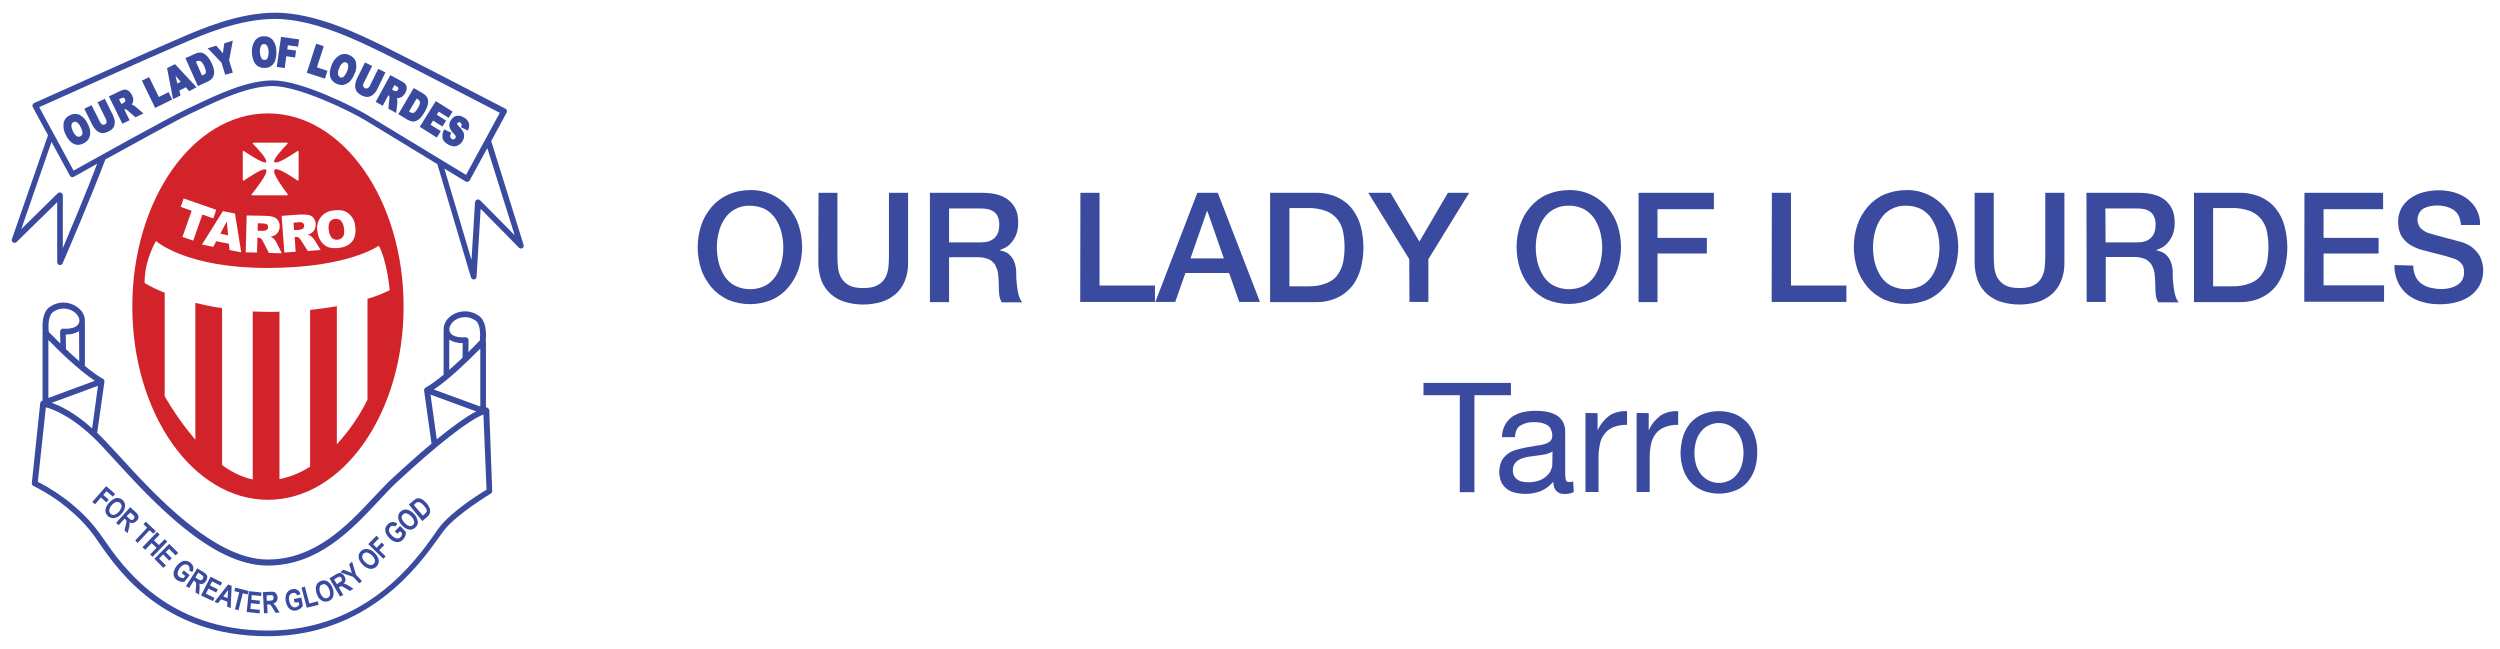 <?xml version="1.0" encoding="utf-8"?>
<!-- Generator: Adobe Illustrator 23.0.4, SVG Export Plug-In . SVG Version: 6.00 Build 0)  -->
<svg version="1.1" id="Layer_3" xmlns="http://www.w3.org/2000/svg" xmlns:xlink="http://www.w3.org/1999/xlink" x="0px" y="0px"
	 viewBox="0 0 1281 332.5" style="enable-background:new 0 0 1281 332.5;" xml:space="preserve">
<style type="text/css">
	.st0{fill:#3A4B9F;}
	.st1{fill:#D2232A;}
</style>
<g>
	<path class="st0" d="M384.3,97.4c3.9-0.1,7.7,0.7,11.2,2.3c3.2,1.5,6.1,3.7,8.4,6.3c2.3,2.8,4.2,5.9,5.3,9.3
		c2.4,7.3,2.4,15.3,0,22.6c-1.1,3.4-3,6.6-5.3,9.4c-2.3,2.7-5.2,4.9-8.4,6.3c-7.2,3-15.3,3-22.5,0c-3.2-1.5-6.1-3.7-8.4-6.3
		c-2.3-2.8-4.2-5.9-5.3-9.3c-2.4-7.3-2.4-15.3,0-22.6c1.1-3.4,3-6.6,5.3-9.3c2.3-2.7,5.2-4.9,8.4-6.3
		C376.5,98.2,380.4,97.4,384.3,97.4z M384.3,105.4c-2.7-0.1-5.3,0.5-7.7,1.8c-2.1,1.1-3.9,2.8-5.3,4.9s-2.4,4.4-3,6.9
		c-1.3,5.1-1.3,10.5,0,15.7c0.6,2.4,1.7,4.8,3,6.9c1.4,2,3.1,3.7,5.3,4.8c4.9,2.4,10.6,2.4,15.5,0c2.1-1.1,3.9-2.8,5.3-4.8
		c1.4-2.1,2.4-4.4,3-6.9c1.3-5.1,1.3-10.5,0-15.7c-0.6-2.4-1.7-4.8-3-6.9c-1.4-2-3.1-3.7-5.3-4.9C389.6,106,387,105.4,384.3,105.4z"
		/>
	<path class="st0" d="M419.4,98.8h9.7v32.6c0,1.9,0.1,3.8,0.3,5.7c0.2,1.8,0.7,3.6,1.6,5.2c1,1.6,2.3,3,3.9,3.8
		c1.7,1,4.2,1.5,7.4,1.5c3.2,0,5.7-0.5,7.4-1.5c1.7-0.9,3-2.2,3.9-3.8c0.9-1.7,1.4-3.4,1.6-5.2c0.2-1.9,0.3-3.8,0.3-5.7V98.8h9.8
		v35.8c0.1,3.2-0.5,6.4-1.7,9.4c-1,2.5-2.6,4.9-4.7,6.7s-4.6,3.2-7.2,4c-6.2,1.8-12.7,1.8-18.8,0c-2.7-0.8-5.1-2.2-7.2-4
		c-2-1.8-3.7-4.2-4.7-6.7c-1.1-3-1.7-6.2-1.7-9.4L419.4,98.8z"/>
	<path class="st0" d="M476.5,98.8h26.7c6.2,0,10.8,1.3,13.9,4c3.1,2.7,4.7,6.3,4.6,11.1c0.1,2.3-0.3,4.5-1.1,6.6
		c-0.7,1.6-1.6,3-2.8,4.3c-0.9,1-1.9,1.7-3.1,2.3c-1,0.4-1.7,0.8-2.3,1v0.2c1,0.2,1.8,0.4,2.7,0.8c1,0.4,1.9,1.1,2.7,2
		c1,1,1.7,2.3,2.1,3.6c0.6,1.7,0.9,3.7,0.8,5.5c0,3,0.3,6,0.8,9c0.5,2.7,1.3,4.6,2.3,5.7h-10.5c-0.7-1.2-1.2-2.6-1.3-4
		c-0.2-1.5-0.2-2.9-0.2-4.3c0-2.3-0.2-4.4-0.4-6.6c-0.3-1.7-0.9-3.2-1.7-4.6c-0.9-1.2-2-2.2-3.4-2.7c-1.7-0.6-3.7-1-5.6-0.9h-14.4
		v23h-9.8L476.5,98.8L476.5,98.8z M486.4,124.2h16.1c3.1,0,5.5-0.7,7.1-2.3c1.7-1.6,2.4-3.7,2.4-6.7c0.1-1.5-0.2-3-0.8-4.3
		c-0.4-1-1.2-1.9-2.2-2.6c-1-0.6-2-1-3.1-1.2c-1.2-0.2-2.4-0.3-3.7-0.3h-15.9v17.4H486.4z"/>
	<path class="st0" d="M553.6,98.8h9.8v47.5h28.4v8.4h-38.3L553.6,98.8L553.6,98.8z"/>
	<path class="st0" d="M613.5,98.8H624l21.6,55.9H635l-5.2-14.8h-22.4l-5.2,14.8H592L613.5,98.8z M610,132.4h17.1l-8.4-24.1h-0.3
		L610,132.4z"/>
	<path class="st0" d="M650.8,98.8H674c3.8-0.1,7.7,0.7,11.1,2.2c3,1.4,5.7,3.4,7.7,6s3.6,5.7,4.4,8.9c1.9,7.1,1.9,14.7,0,21.8
		c-0.9,3.2-2.3,6.3-4.4,8.9c-2.1,2.6-4.7,4.6-7.7,6c-3.5,1.6-7.3,2.3-11.1,2.2h-23.2V98.8z M660.7,146.7h9.7
		c3.2,0.1,6.3-0.4,9.3-1.6c2.3-0.9,4.3-2.3,5.7-4.3c1.4-1.9,2.3-4.1,2.8-6.3c1-5.2,1-10.5,0-15.7c-0.4-2.3-1.4-4.4-2.8-6.3
		c-1.5-1.9-3.5-3.4-5.7-4.3c-3-1.1-6.2-1.7-9.4-1.6h-9.6V146.7z"/>
	<path class="st0" d="M722.1,132.8l-21-34h11.4l14.8,25l14.6-25h10.9l-20.9,34v21.9h-9.7L722.1,132.8L722.1,132.8z"/>
	<path class="st0" d="M803.9,97.4c3.9-0.1,7.7,0.7,11.2,2.3c3.2,1.5,6.1,3.7,8.4,6.3c2.3,2.8,4.2,5.9,5.3,9.3
		c2.4,7.3,2.4,15.3,0,22.6c-1.1,3.4-3,6.6-5.3,9.3s-5.2,4.9-8.4,6.3c-7.2,3-15.3,3-22.5,0c-3.2-1.5-6.1-3.7-8.4-6.3
		c-2.3-2.7-4.2-5.9-5.3-9.3c-2.4-7.3-2.4-15.3,0-22.6c1.1-3.4,3-6.6,5.3-9.3c2.3-2.7,5.2-4.9,8.4-6.3
		C796.1,98.2,800,97.4,803.9,97.4z M803.9,105.4c-2.7-0.1-5.3,0.5-7.7,1.8c-2.1,1.1-3.9,2.8-5.3,4.9c-1.4,2.1-2.4,4.4-3,6.9
		c-1.3,5.1-1.3,10.5,0,15.7c0.6,2.4,1.7,4.8,3,6.9c1.4,2,3.1,3.7,5.3,4.8c4.9,2.4,10.6,2.4,15.5,0c2.1-1.1,3.9-2.8,5.3-4.8
		c1.4-2.1,2.4-4.4,3-6.9c1.3-5.1,1.3-10.5,0-15.7c-0.6-2.4-1.7-4.8-3-6.9c-1.4-2-3.1-3.7-5.3-4.9C809.2,106,806.6,105.3,803.9,105.4
		z"/>
	<path class="st0" d="M839.6,98.8h38.6v8.4h-28.9v14.7h25.3v8h-25.3v24.9h-9.7L839.6,98.8L839.6,98.8z"/>
	<path class="st0" d="M907.9,98.8h9.8v47.5h28.4v8.4h-38.3L907.9,98.8L907.9,98.8z"/>
	<path class="st0" d="M976.7,97.4c3.9-0.1,7.7,0.7,11.2,2.3c3.2,1.5,6.1,3.7,8.4,6.3c2.3,2.8,4.2,5.9,5.3,9.3
		c2.4,7.3,2.4,15.3,0,22.6c-1.1,3.4-3,6.6-5.3,9.3s-5.2,4.9-8.4,6.3c-7.2,3-15.3,3-22.5,0c-3.2-1.5-6.1-3.7-8.4-6.3
		c-2.3-2.8-4.2-5.9-5.3-9.3c-2.4-7.3-2.4-15.3,0-22.6c1.1-3.4,3-6.6,5.3-9.3c2.3-2.7,5.2-4.9,8.4-6.3
		C969,98.2,972.9,97.4,976.7,97.4z M976.7,105.4c-2.7-0.1-5.3,0.5-7.7,1.8c-2.1,1.1-3.9,2.8-5.3,4.9c-1.4,2.1-2.4,4.4-3,6.9
		c-1.3,5.1-1.3,10.5,0,15.7c0.6,2.4,1.7,4.8,3,6.9c1.4,2,3.1,3.7,5.3,4.8c4.9,2.4,10.6,2.4,15.5,0c2.1-1.1,3.9-2.8,5.3-4.8
		c1.4-2.1,2.4-4.4,3-6.9c1.3-5.1,1.3-10.5,0-15.7c-0.6-2.4-1.7-4.8-3-6.9c-1.4-2-3.1-3.7-5.3-4.9C982.1,106,979.4,105.4,976.7,105.4
		z"/>
	<path class="st0" d="M1011.8,98.8h9.8v32.6c0,1.9,0.1,3.8,0.3,5.7c0.2,1.8,0.7,3.6,1.6,5.2c1,1.6,2.3,3,3.9,3.8
		c1.7,1,4.2,1.5,7.4,1.5s5.7-0.5,7.4-1.5c1.7-0.9,3-2.2,3.9-3.8c0.9-1.7,1.4-3.4,1.6-5.2c0.2-1.9,0.3-3.8,0.3-5.7V98.8h9.8v35.8
		c0.1,3.2-0.5,6.4-1.7,9.4c-1,2.5-2.6,4.9-4.7,6.7s-4.6,3.2-7.2,4c-6.2,1.8-12.7,1.8-18.8,0c-2.7-0.8-5.1-2.2-7.2-4
		c-2-1.8-3.7-4.2-4.7-6.7c-1.1-3-1.7-6.2-1.7-9.4L1011.8,98.8z"/>
	<path class="st0" d="M1069.1,98.8h26.7c6.2,0,10.8,1.3,13.9,4s4.6,6.3,4.6,11.1c0.1,2.3-0.3,4.5-1.1,6.6c-0.7,1.6-1.6,3-2.8,4.3
		c-0.9,1-1.9,1.7-3.1,2.3c-1,0.4-1.7,0.8-2.3,1v0.2c1,0.2,1.8,0.4,2.7,0.8c1,0.4,1.9,1.1,2.7,2c1,1,1.7,2.3,2.1,3.6
		c0.6,1.7,0.9,3.7,0.8,5.5c0,3,0.3,6,0.8,9c0.5,2.7,1.2,4.6,2.3,5.7h-10.5c-0.7-1.2-1.2-2.6-1.3-4c-0.2-1.5-0.2-2.9-0.2-4.3
		c0-2.3-0.2-4.4-0.4-6.6c-0.3-1.7-0.9-3.2-1.7-4.6c-0.9-1.2-2-2.2-3.4-2.8c-1.7-0.6-3.7-1-5.5-0.9H1079v23h-9.8L1069.1,98.8
		L1069.1,98.8z M1078.9,124.2h16.1c3.1,0,5.5-0.7,7.1-2.3c1.7-1.6,2.4-3.7,2.4-6.7c0.1-1.5-0.2-3-0.8-4.3c-0.4-1-1.2-1.9-2.2-2.6
		c-1-0.6-2-1-3.1-1.2c-1.2-0.2-2.4-0.3-3.7-0.3h-15.9L1078.9,124.2L1078.9,124.2z"/>
	<path class="st0" d="M1124.2,98.8h23.2c3.8-0.1,7.7,0.7,11.1,2.2c3,1.4,5.7,3.4,7.7,6c2.1,2.6,3.6,5.7,4.4,8.9
		c1.9,7.1,1.9,14.7,0,21.8c-0.9,3.2-2.4,6.3-4.4,8.9c-2.1,2.6-4.7,4.6-7.7,6c-3.5,1.6-7.3,2.3-11.1,2.2h-23.2V98.8z M1134,146.7h9.7
		c3.2,0.1,6.3-0.4,9.4-1.6c2.3-0.9,4.3-2.3,5.7-4.3c1.4-1.9,2.3-4.1,2.8-6.3c1-5.2,1-10.5,0-15.7c-0.4-2.3-1.4-4.4-2.8-6.3
		c-1.5-1.9-3.5-3.4-5.7-4.3c-3-1.1-6.2-1.7-9.4-1.6h-9.7V146.7z"/>
	<path class="st0" d="M1180.8,98.8h40.3v8.4h-30.5v14.7h28.2v8h-28.2v16.3h31v8.4h-40.9L1180.8,98.8z"/>
	<path class="st0" d="M1236.6,136.1c-0.1,1.9,0.3,3.7,1.1,5.5c0.7,1.5,1.7,2.8,3,3.7c1.4,1,2.9,1.7,4.5,2.1c1.8,0.4,3.7,0.7,5.6,0.7
		c1.8,0,3.7-0.2,5.5-0.8c1.3-0.4,2.6-1,3.7-1.9c0.9-0.7,1.6-1.7,2-2.7s0.6-2,0.6-3.1c0-2.2-0.5-3.7-1.5-4.7c-0.9-1-2-1.7-3.2-2.2
		c-2.3-0.8-4.6-1.5-7-2.1c-2.6-0.6-5.9-1.5-9.7-2.5c-2.1-0.5-4.1-1.4-6-2.5c-1.5-0.9-2.8-2.1-3.8-3.4c-1-1.2-1.6-2.5-2-4
		c-0.4-1.4-0.6-2.9-0.6-4.3c-0.1-2.5,0.5-5,1.7-7.3c1.1-2,2.8-3.8,4.7-5.1c2-1.4,4.3-2.4,6.6-3c2.4-0.6,5-1,7.5-1
		c2.8,0,5.6,0.3,8.3,1.1c2.4,0.7,4.8,1.8,6.8,3.4c1.9,1.5,3.6,3.4,4.7,5.6c1.2,2.4,1.8,5,1.7,7.7h-9.8c-0.3-3.6-1.5-6.2-3.7-7.7
		c-2.5-1.6-5.4-2.3-8.3-2.3c-1.2,0-2.3,0.1-3.6,0.3c-1.1,0.2-2.3,0.6-3.3,1.1s-1.8,1.3-2.4,2.3c-1.6,2.6-1.2,6,0.9,8.2
		c1.4,1.2,3,2.1,4.8,2.5l2.4,0.7l4.8,1.3l5.2,1.4c1.7,0.4,2.9,0.8,3.7,1c1.7,0.5,3.3,1.3,4.8,2.3c1.3,1,2.4,2.1,3.4,3.4
		c0.9,1.2,1.6,2.6,2,4.1c0.4,1.4,0.7,2.9,0.7,4.4c0.1,2.8-0.6,5.6-1.9,8c-1.2,2.2-3,4.1-5,5.5c-2.2,1.5-4.6,2.5-7.1,3.1
		c-2.7,0.7-5.4,1-8.2,1c-3,0-6.1-0.3-9-1.2c-2.7-0.7-5.1-1.9-7.4-3.6c-2.1-1.7-3.8-3.8-5-6.3c-1.3-2.8-2-5.9-1.9-9L1236.6,136.1z"/>
	<path class="st0" d="M729.4,202.5v-6.3h44.8v6.3h-18.7v49.7H748v-49.7H729.4L729.4,202.5z"/>
	<path class="st0" d="M806.4,252.1c-1.5,0.8-3.1,1.1-4.8,1c-1.5,0.1-3-0.4-4.1-1.5c-1-1-1.6-2.5-1.6-4.8c-1.7,2.1-3.9,3.7-6.3,4.8
		c-4.2,1.6-8.8,1.9-13.1,0.9c-1.6-0.3-3-1-4.3-1.9c-1.2-0.9-2.2-2.1-2.9-3.5c-1.5-3.5-1.4-7.4,0.1-10.9c0.7-1.4,1.8-2.6,3.1-3.6
		s2.8-1.7,4.3-2.1c1.7-0.4,3.3-0.9,5-1.2c1.8-0.3,3.6-0.6,5.2-0.9c1.5-0.2,3-0.4,4.3-0.8c1.1-0.3,2.1-0.8,3-1.5
		c0.8-0.8,1.1-1.8,1.1-2.9c0-1.2-0.3-2.4-0.9-3.6c-0.5-0.9-1.2-1.6-2.1-2c-0.9-0.5-1.9-0.8-2.9-1s-2.1-0.3-3.2-0.3
		c-2.4-0.1-4.9,0.4-7,1.6c-1.9,1-2.9,3.1-3,6.1h-6.7c0-2.2,0.5-4.3,1.6-6.3c0.9-1.7,2.2-3.1,3.7-4.2c1.7-1.1,3.5-1.9,5.4-2.3
		c2.1-0.5,4.3-0.7,6.4-0.7c1.8,0,3.7,0.1,5.5,0.4c1.7,0.3,3.4,0.8,4.9,1.6s2.7,2,3.6,3.4c1,1.7,1.4,3.7,1.3,5.7v20.8
		c0,1.1,0.1,2.3,0.3,3.5c0.2,0.7,0.8,1.1,1.8,1.1c0.7,0,1.4-0.1,2-0.3L806.4,252.1z M795.5,231.3c-1,0.7-2.1,1.1-3.3,1.4
		c-1.4,0.3-2.8,0.5-4.3,0.7s-3,0.4-4.5,0.6c-1.4,0.2-2.8,0.6-4.1,1.1c-1.1,0.5-2.2,1.2-3,2.2c-0.8,1.1-1.2,2.5-1.1,3.9
		c0,1,0.2,1.9,0.7,2.8c0.4,0.7,1,1.4,1.7,1.8c0.8,0.5,1.6,0.9,2.4,1c1,0.2,2,0.3,3,0.3c1.9,0.1,3.8-0.3,5.7-0.9
		c1.4-0.5,2.7-1.3,3.8-2.3c1-0.9,1.7-1.8,2.2-3c0.4-1,0.7-2,0.7-3L795.5,231.3z"/>
	<path class="st0" d="M818.6,211.7v8.5h0.2c1.3-2.9,3.4-5.4,5.9-7.3c2.7-1.7,5.8-2.4,9-2.2v7c-2.3-0.1-4.6,0.3-6.8,1.1
		c-1.7,0.7-3.3,1.7-4.5,3.2s-2.1,3.2-2.5,5.1c-0.5,2.3-0.8,4.6-0.8,7v18h-6.7v-40.5L818.6,211.7L818.6,211.7z"/>
	<path class="st0" d="M844.8,211.7v8.5h0.2c1.3-3,3.4-5.4,5.9-7.3c2.7-1.7,5.8-2.4,9-2.2v7c-2.3-0.1-4.6,0.3-6.8,1.1
		c-1.7,0.7-3.3,1.7-4.5,3.2s-2.1,3.2-2.5,5.1c-0.5,2.3-0.8,4.6-0.8,7v18h-6.7v-40.5L844.8,211.7L844.8,211.7z"/>
	<path class="st0" d="M862.4,223.6c0.8-2.5,2.1-4.8,3.7-6.8c1.7-1.9,3.8-3.5,6.2-4.5c5.5-2.2,11.6-2.2,17,0c2.3,1,4.4,2.6,6.2,4.5
		c1.7,2,3,4.3,3.7,6.8c0.9,2.7,1.3,5.5,1.2,8.3c0,2.8-0.4,5.7-1.2,8.3c-0.8,2.4-2.1,4.8-3.7,6.7c-1.7,1.9-3.8,3.5-6.2,4.4
		c-5.5,2.2-11.5,2.2-17,0c-2.3-1-4.5-2.5-6.2-4.4s-3-4.3-3.7-6.7c-0.9-2.7-1.3-5.5-1.3-8.3C861.2,229.2,861.6,226.3,862.4,223.6z
		 M869.2,238.6c0.6,1.7,1.5,3.4,2.7,4.8c1.1,1.2,2.5,2.3,4,3c3.1,1.4,6.7,1.4,9.8,0c1.6-0.7,3-1.7,4-3c1.2-1.4,2.2-3,2.7-4.8
		c1.3-4.3,1.3-8.8,0-13c-0.6-1.7-1.5-3.4-2.7-4.8c-1.1-1.3-2.5-2.3-4-3c-3.1-1.4-6.7-1.4-9.8,0c-1.6,0.7-3,1.7-4,3
		c-1.2,1.4-2.2,3-2.7,4.8C867.9,229.8,867.9,234.3,869.2,238.6z"/>
</g>
<g>
	<path class="st1" d="M134.7,114.5l-2.6-0.1l-0.1,3.8l2.4,0.1c0.5,0,1-0.1,1.6-0.2c0.4-0.1,0.8-0.3,1-0.6c0.3-0.3,0.4-0.7,0.4-1.1
		c0-0.5-0.2-1.1-0.5-1.4C136.2,114.6,135.4,114.5,134.7,114.5z"/>
	<path class="st1" d="M168.5,118.1c0.1,1.5,0.7,2.8,1.6,3.9c0.8,0.7,1.9,1,3,0.8c1.1-0.1,2.1-0.7,2.7-1.6c0.6-0.9,0.7-2.4,0.4-4.5
		c-0.1-1.4-0.7-2.7-1.6-3.7c-0.8-0.7-2-1-3.1-0.8c-1.1,0.1-2.1,0.7-2.6,1.6C168.3,115.2,168.2,116.7,168.5,118.1L168.5,118.1z"/>
	<polygon class="st1" points="116.2,113.5 112.9,119.7 116.9,120.6 	"/>
	<path class="st1" d="M153.2,117.8c0.5-0.1,1-0.2,1.5-0.4c0.4-0.1,0.7-0.3,0.9-0.7c0.5-0.8,0.3-1.9-0.4-2.5
		c-0.7-0.3-1.5-0.5-2.2-0.3l-2.6,0.2l0.3,3.8L153.2,117.8z"/>
	<path class="st1" d="M137.3,58.1c-38.4,0-69.5,44.3-69.5,99s31.1,99,69.5,99s69.5-44.3,69.5-99S175.7,58.1,137.3,58.1z
		 M169.3,108.1c0.6-0.1,1.1-0.2,1.7-0.3c3.1-0.4,5.6,0,7.5,1.5c2,1.6,3.3,4,3.5,6.6c0.3,1.8,0.2,3.7-0.3,5.5
		c-0.5,1.5-1.5,2.8-2.7,3.7c-1.5,1.1-3.2,1.7-5,1.9c-1.8,0.3-3.6,0.2-5.4-0.2c-1.5-0.5-2.8-1.4-3.8-2.7c-1.2-1.5-1.9-3.3-2.1-5.3
		C161.6,114.1,164.5,109.3,169.3,108.1z M158.3,110.2c1,0.2,1.8,0.8,2.4,1.5c1.2,1.7,1.4,3.8,0.6,5.7c-0.4,0.8-1,1.5-1.7,2
		c-0.6,0.4-1.3,0.7-2,0.9c0.5,0.1,1.1,0.3,1.6,0.6c0.4,0.3,0.7,0.6,1,0.9s0.6,0.7,0.9,1.1l3.2,5.2l-6.6,0.5l-3.5-5.5
		c-0.3-0.5-0.7-1-1.2-1.4c-0.4-0.3-0.9-0.4-1.5-0.3H151l0.5,7.6l-5.8,0.4l-1.4-18.8l9.7-0.7C155.5,109.9,156.9,109.9,158.3,110.2z
		 M124.4,77.7c0-0.1,0-0.2,0.1-0.2c0.1-0.2,0.3-0.2,0.5-0.1c2,1.4,9,6,11.2,5.9l0.1-0.1c1.1-1.4-4.7-7.5-6.7-9.5
		c-0.1-0.1-0.1-0.2-0.1-0.2c0-0.2,0.2-0.4,0.4-0.4h17.2c0.1,0,0.2,0,0.2,0.1c0.2,0.1,0.2,0.4,0,0.5c-1.9,1.9-7.1,7.5-6.9,9.2
		c0.1,0.1,0.3,0.1,0.4,0.2c1.3,1.2,9.4-4.2,11.6-5.7c0.1,0,0.1-0.1,0.2-0.1c0.2,0,0.4,0.2,0.4,0.4v14.5c0,0.1,0,0.1-0.1,0.2
		c-0.1,0.2-0.3,0.2-0.5,0.1c-2.1-1.5-9.7-6.6-11.5-5.7c-0.1,0.1-0.2,0.2-0.3,0.4c-1.2,1.6,5,10,6.8,12.3c0,0.1,0.1,0.1,0.1,0.2
		c0,0.2-0.2,0.4-0.4,0.4h-17.9c-0.1,0-0.2,0-0.2-0.1c-0.2-0.1-0.2-0.4,0-0.5c1.9-2.4,8.8-11.1,7.3-12.4c-0.1-0.1-0.2-0.2-0.3-0.4
		c-2.4-0.1-9,4.5-11,5.8c-0.1,0-0.1,0.1-0.2,0.1c-0.2,0-0.4-0.2-0.4-0.4V77.7L124.4,77.7z M140,122.1c0.3,0.3,0.6,0.6,0.9,1
		c0.3,0.4,0.6,0.8,0.8,1.2l2.7,5.5l-6.6-0.2l-3-5.8c-0.2-0.6-0.6-1.1-1-1.5c-0.4-0.3-0.9-0.5-1.4-0.5h-0.5l-0.2,7.6l-5.8-0.1
		l0.5-18.9l9.7,0.2c1.4,0,2.8,0.2,4.1,0.6c0.9,0.3,1.7,0.9,2.3,1.8s0.9,2,0.8,3.1c0,1.9-1,3.6-2.6,4.5c-0.7,0.3-1.3,0.6-2.1,0.7
		C139.1,121.5,139.6,121.8,140,122.1z M120.4,109.4l3.2,19.9l-6-1.2l-0.3-3.2l-6.5-1.3l-1.5,2.9l-5.8-1.2l10.7-17.1L120.4,109.4z
		 M94.1,101.7l16.7,5.8l-1.5,4.4l-5.6-2L99,123.3l-5.5-1.9l4.7-13.4l-5.6-2L94.1,101.7z M188.3,204.8c-4.1,8.3-9.4,16-15.7,22.8
		v-70.7c-4.1,0.7-8.7,1.4-13.7,1.9v80.3c-4.8,3.1-10.1,5.3-15.7,6.4v-85.8c-1.6,0.1-3.3,0.1-5,0.1c-3,0-5.9-0.1-8.7-0.2v86.1
		c-5.7-1.3-11-3.9-15.7-7.4v-80.4c-5-0.7-9.6-1.7-13.7-2.7v70.1c-5.9-6.9-11.1-14.3-15.7-22.2V150c-3.6-1.4-7-3-10.3-5
		c-0.2-11.4,5.8-21.5,5.8-21.5s15.3,13.8,57,13.8s57.2-11.4,57.2-11.4c4.3,8,5.6,22.8,5.6,22.8c-3.7,1.8-7.5,3.3-11.4,4.4
		L188.3,204.8L188.3,204.8z"/>
</g>
<g>
	<path class="st0" d="M44.9,63.4c-0.8-1.9-2.2-3.5-4-4.5c-1.6-0.8-3.6-0.7-5.1,0.2c-1.7,0.7-2.9,2.2-3.2,4c-0.3,2.1,0.1,4.2,1.1,6
		c0.6,1.4,1.6,2.7,2.7,3.7c0.9,0.8,2,1.3,3.1,1.4c0.2,0,0.3,0,0.5,0c1,0,2-0.3,2.9-0.8c1.1-0.5,2-1.3,2.6-2.4c0.5-1,0.8-2.2,0.7-3.4
		C46.1,66.2,45.7,64.8,44.9,63.4z M41.9,69.2c-0.5,0.9-1.7,1.1-2.6,0.6c-0.9-0.7-1.5-1.5-1.9-2.6l0,0c-0.6-0.9-0.8-2-0.8-3.1
		c0-0.6,0.4-1.2,1-1.5s1.3-0.3,1.8,0.1c0.8,0.6,1.5,1.4,1.9,2.4c0.6,1,0.9,2.1,1,3.3C42.2,68.7,42.1,69,41.9,69.2z"/>
	<path class="st0" d="M57.8,58.9l-4.1-8.3L50,52.4l4.2,8.5c0.3,0.5,0.4,1.2,0.4,1.8c0,0.1-0.1,0.2-0.1,0.3c-0.4,0.8-1.3,1.2-2.1,0.8
		c-0.5-0.3-1-0.8-1.2-1.4l-4.3-8.5l-3.7,1.8l4.1,8.3c0.4,0.8,0.9,1.5,1.5,2.2c0.4,0.5,0.9,1,1.5,1.3c0.5,0.3,1.1,0.6,1.8,0.7
		c0.2,0,0.3,0,0.5,0c0.5,0,0.9-0.1,1.4-0.2c0.6-0.2,1.2-0.4,1.8-0.7c0.8-0.4,1.5-0.9,2.1-1.6c0.4-0.6,0.7-1.2,0.8-1.9
		c0.2-0.8,0.2-1.6,0-2.4C58.4,60.5,58.2,59.7,57.8,58.9z"/>
	<path class="st0" d="M68.8,54.2c-0.3-0.2-0.6-0.4-0.9-0.5c-0.2-0.1-0.4-0.1-0.5-0.1c0.2-0.2,0.4-0.5,0.5-0.7c0.3-0.6,0.4-1.3,0.4-2
		c-0.1-0.8-0.3-1.5-0.7-2.2c-0.4-0.8-0.9-1.5-1.6-2.1c-0.6-0.4-1.3-0.7-2-0.7c-0.9,0.1-1.8,0.4-2.6,0.8l-5.6,2.7l6.9,14l3.7-1.8
		l-2.7-5.5l0,0c0.2-0.1,0.5-0.1,0.8-0.1c0.4,0.2,0.7,0.4,1,0.7l3.9,3.4l4.1-2l-3.8-3.2C69.4,54.6,69.1,54.4,68.8,54.2z M64.2,51.6
		c0,0.2-0.1,0.4-0.2,0.5c-0.2,0.2-0.4,0.4-0.7,0.6l-1.1,0.6L61,50.9l1.2-0.6c0.3-0.2,0.8-0.3,1.2-0.2c0.3,0.1,0.5,0.4,0.7,0.7
		C64.2,51.1,64.2,51.3,64.2,51.6z"/>
	<polygon class="st0" points="81.4,49.7 76.4,39.5 72.7,41.3 79.5,55.3 88.2,51 86.4,47.2 	"/>
	<path class="st0" d="M89.4,33l-3.8,1.9l3,15.6l0.1,0.3l3.8-1.9l-0.6-2.5l3.3-1.7l1.7,2l3.8-2l-11-11.8L89.4,33z M92.6,41.9
		l-1.7,0.9l-1-4L92.6,41.9z"/>
	<path class="st0" d="M108.4,32.3c-0.4-0.9-0.9-1.8-1.5-2.6c-0.5-0.7-1.2-1.4-1.9-1.9s-1.4-0.8-2.2-0.9c-0.9,0-1.9,0.2-2.7,0.6
		L95,29.8l6.4,14.3l5.1-2.3c0.7-0.3,1.3-0.8,1.9-1.3c0.5-0.5,0.9-1.2,1.1-1.9c0.2-0.9,0.3-1.7,0.2-2.6
		C109.4,34.7,109,33.4,108.4,32.3z M102.9,31.4c0.8,0.7,1.4,1.6,1.8,2.6c0.4,0.8,0.6,1.6,0.8,2.4c0.1,0.4,0,0.8-0.2,1.2
		c-0.3,0.4-0.7,0.7-1.2,0.8l-0.6,0.3l-3.1-7.1l0.6-0.3C101.6,31.1,102.3,31.1,102.9,31.4z"/>
	<polygon class="st0" points="119.3,20.8 114.9,22.2 114.2,27.3 110.8,23.4 106.4,24.7 113.5,32.1 115.4,38.3 119.3,37.2 
		117.4,30.9 	"/>
	<path class="st0" d="M139.8,20.5c-1.2-1.4-3-2.1-4.8-1.9c-1.8,0-3.5,0.9-4.5,2.4c-1.1,1.8-1.6,3.9-1.4,6c0,1.5,0.4,3.1,1,4.5
		c0.9,2.1,3,3.4,5.3,3.3h0.5c1.2,0,2.4-0.4,3.3-1.2c0.9-0.7,1.6-1.7,1.9-2.8c0.4-1.4,0.6-3,0.5-4.5C141.7,24.2,141,22.2,139.8,20.5z
		 M137.1,29.8c-0.3,0.6-0.9,0.9-1.5,0.9c-0.6,0.1-1.3-0.3-1.6-0.8c-0.5-0.9-0.8-2-0.8-3.1c-0.1-1.1,0-2.2,0.5-3.2
		c0.3-0.6,0.8-1,1.5-1h0.1c0.6,0,1.2,0.3,1.5,0.8c0.5,0.9,0.8,1.9,0.8,2.9C137.7,27.6,137.5,28.8,137.1,29.8z"/>
	<polygon class="st0" points="141.8,34.3 145.9,34.9 146.7,28.8 151.2,29.5 151.7,25.9 147.2,25.3 147.5,23.2 152.7,23.9 
		153.3,20.2 144,18.9 	"/>
	<polygon class="st0" points="165.9,23.7 162,22.4 157.2,37.3 166.5,40.3 167.8,36.3 162.4,34.5 	"/>
	<path class="st0" d="M182.4,31.9c-0.5-1.7-1.8-3.1-3.5-3.7c-1.6-0.8-3.5-0.7-5.1,0.2c-1.8,1.2-3.1,2.8-3.8,4.8
		c-0.6,1.4-1,2.9-1,4.5c0,1.2,0.3,2.3,1,3.3c1.3,1.6,3.2,2.5,5.2,2.6c0.4,0,0.7-0.1,1.1-0.2c1.1-0.3,2.2-0.9,3-1.7
		c1-1.1,1.8-2.4,2.3-3.8C182.6,36.1,182.8,34,182.4,31.9z M173.2,38.1c-0.1-1.1,0.1-2.2,0.6-3.1c0.3-1.1,1-2,1.8-2.7
		c0.3-0.2,0.7-0.4,1.1-0.4c0.2,0,0.4,0,0.6,0.1c0.6,0.2,1.1,0.8,1.1,1.5c0.1,1-0.1,2.1-0.6,3c-0.4,1.1-1,2.1-1.8,2.9
		c-0.5,0.4-1.2,0.5-1.8,0.2C173.7,39.2,173.3,38.7,173.2,38.1z"/>
	<path class="st0" d="M197.5,37.1l-3.7-1.8l-4.2,8.5c-0.2,0.6-0.7,1.1-1.2,1.4c-0.1,0-0.2,0.1-0.3,0.1c-0.9,0.2-1.8-0.3-2-1.2
		c-0.1-0.6,0-1.3,0.4-1.8l4.2-8.5L187,32l-4.1,8.3c-0.4,0.8-0.6,1.6-0.8,2.5c-0.1,0.7-0.2,1.3-0.1,2c0.1,0.6,0.3,1.2,0.6,1.8
		c0.3,0.5,0.8,1,1.3,1.4s1.1,0.7,1.6,1c0.8,0.4,1.7,0.6,2.6,0.7c0.7,0,1.4-0.2,2-0.5c0.7-0.4,1.4-0.9,1.9-1.5
		c0.6-0.7,1.1-1.4,1.4-2.2L197.5,37.1z"/>
	<path class="st0" d="M203.5,50.2c0.3,0,0.6,0,0.9,0c0.7-0.1,1.3-0.4,1.8-0.8c0.6-0.5,1.1-1.1,1.5-1.8c0.4-0.8,0.7-1.6,0.7-2.5
		c0-0.7-0.2-1.4-0.7-2c-0.6-0.7-1.3-1.2-2.2-1.6l-5.5-3l-7.5,13.7l3.6,2l2.9-5.4l0,0c0.2,0.1,0.4,0.3,0.5,0.6c0.1,0.4,0.1,0.8,0,1.2
		l-0.5,5.1l4,2.2l0.6-5.1c0-0.4,0-0.7,0-1.1c0-0.3-0.1-0.7-0.1-1C203.6,50.5,203.5,50.3,203.5,50.2z M203.2,44.2
		c0.5,0.3,0.8,0.5,0.9,0.8c0.1,0.3,0,0.7-0.2,1c-0.1,0.2-0.3,0.4-0.5,0.6c-0.2,0.1-0.4,0.2-0.5,0.1c-0.3-0.1-0.6-0.1-0.9-0.2
		l-1.1-0.6l1.2-2.3L203.2,44.2z"/>
	<path class="st0" d="M217.6,57.4c0.5-0.9,0.9-1.8,1.3-2.7c0.3-0.8,0.5-1.7,0.5-2.6c0-0.8-0.2-1.6-0.6-2.3c-0.5-0.8-1.2-1.4-2-1.9
		l-4.8-2.8l-7.8,13.2l-0.1,0.2l4.8,2.9c0.7,0.4,1.4,0.6,2.1,0.8c0.2,0,0.4,0.1,0.6,0.1c0.5,0,1-0.1,1.5-0.3c0.8-0.3,1.6-0.8,2.2-1.4
		C216.2,59.5,217,58.5,217.6,57.4z M215.2,52.4c-0.1,1.1-0.5,2.1-1.1,3c-0.4,0.7-0.9,1.4-1.5,2c-0.3,0.3-0.7,0.5-1.1,0.5
		c-0.5,0-1-0.2-1.4-0.5l-0.5-0.3l3.9-6.6l0.5,0.3C214.6,51.1,215.1,51.7,215.2,52.4z"/>
	<polygon class="st0" points="226.7,64.8 228.6,61.8 223.8,58.8 224.8,57.2 229.9,60.4 231.9,57.2 223.3,51.8 215.2,64.8 215.1,65 
		223.8,70.5 225.9,67.2 220.6,63.9 221.9,61.8 	"/>
	<path class="st0" d="M240.2,62.9c-0.5-1.2-1.4-2.2-2.5-2.7c-0.9-0.6-1.9-0.9-2.9-0.9c-0.8,0-1.6,0.2-2.3,0.7s-1.2,1.1-1.6,1.8
		c-0.6,1-0.8,2.1-0.6,3.2c0.4,1.3,1.1,2.4,2.1,3.4c0.5,0.4,0.9,0.9,1.1,1.5c0.1,0.3,0,0.7-0.2,0.9c-0.2,0.3-0.4,0.5-0.8,0.6
		s-0.7,0-1-0.2c-0.5-0.3-0.8-0.8-0.8-1.4c0-0.5,0.2-1.1,0.4-1.6l0.1-0.2l-3.6-1.7l-0.1,0.2c-0.7,1.2-0.9,2.7-0.8,4.1
		c0.2,1.3,1.2,2.5,3,3.5c0.9,0.5,1.9,0.8,2.9,0.9c0.9,0,1.8-0.3,2.6-0.8s1.5-1.3,1.9-2.1c0.4-0.7,0.7-1.5,0.7-2.3
		c0.1-0.8-0.1-1.6-0.5-2.3c-0.6-1.1-1.4-2.1-2.3-2.9c-0.6-0.6-0.7-0.9-0.7-1c0-0.2,0-0.4,0.1-0.5c0.1-0.2,0.3-0.4,0.6-0.5
		s0.6,0,0.8,0.2c0.3,0.2,0.6,0.5,0.7,0.8c0.1,0.5,0,1-0.2,1.4l-0.1,0.2l3.5,1.7l0.1-0.2C240.4,65.6,240.6,64.2,240.2,62.9z"/>
</g>
<path class="st0" d="M47.3,257.2l7.1-8.1l4.6,4l-1.2,1.4l-3.2-2.8l-1.7,1.9l2.8,2.4l-1.2,1.4l-2.8-2.5l-3,3.5L47.3,257.2z"/>
<path class="st0" d="M55.9,257.6c0.7-0.8,1.6-1.5,2.5-2c0.7-0.4,1.5-0.5,2.3-0.4s1.5,0.5,2.1,1c0.9,0.8,1.4,1.9,1.3,3.1
	c-0.1,1.5-0.8,2.8-1.8,3.9c-0.9,1.2-2.3,2-3.8,2.3c-2.2,0.2-4.3-1.4-4.5-3.6c0-0.1,0-0.2,0-0.4C54.2,260.1,54.8,258.7,55.9,257.6z
	 M57.3,258.8c-0.7,0.7-1.2,1.6-1.3,2.6c-0.1,0.7,0.2,1.4,0.7,1.9s1.2,0.6,1.9,0.5c1.9-0.7,3.2-2.3,3.7-4.2c0.1-1.2-0.8-2.3-2-2.4
	c-0.2,0-0.4,0-0.7,0C58.8,257.4,57.9,258,57.3,258.8z"/>
<path class="st0" d="M59.5,267.9l7.2-8l2.8,2.5c0.5,0.4,1,1,1.3,1.6c0.2,0.5,0.2,1,0.1,1.4c-0.1,0.6-0.4,1.1-0.9,1.5
	c-0.5,0.6-1.1,0.9-1.8,1.1c-0.7,0.1-1.4-0.1-1.9-0.4c0.1,0.4,0.1,0.9,0.1,1.3c-0.1,0.7-0.2,1.3-0.4,2l-0.6,2.3l-1.6-1.4l0.6-2.6
	c0.2-0.6,0.3-1.2,0.4-1.8c0-0.2,0-0.5-0.1-0.7c-0.1-0.3-0.3-0.5-0.6-0.7l-0.3-0.2l-3,3.3L59.5,267.9z M64.9,264.5l1,0.9
	c0.4,0.4,0.8,0.7,1.2,1c0.2,0.1,0.5,0.1,0.7,0c0.6-0.2,1-0.7,1.1-1.2c0-0.2,0-0.5-0.1-0.7c-0.3-0.4-0.6-0.7-1-1l-1-0.9L64.9,264.5z"
	/>
<path class="st0" d="M69.3,276.9l6.1-6.5l-1.9-1.8l1.2-1.3l5.1,4.8l-1.2,1.4l-2-1.8l-6.1,6.5L69.3,276.9z"/>
<path class="st0" d="M73,280.4l7.5-7.8l1.3,1.3l-2.9,3l2.5,2.4l3-3l1.3,1.2l-7.5,7.8l-1.3-1.2l3.3-3.4l-2.5-2.4l-3.3,3.4L73,280.4z"
	/>
<path class="st0" d="M79.1,286.3l7.6-7.6l4.6,4.6l-1.3,1.3l-3.4-3.4l-1.7,1.7L88,286l-1.3,1.3l-3.1-3.2l-2.1,2.1l3.5,3.5l-1.3,1.3
	L79.1,286.3z"/>
<path class="st0" d="M93.1,293.7l1.1-1.4l3,2.4l-2.7,3.4c-0.7,0.1-1.3,0.1-2-0.1s-1.4-0.5-2-0.9c-0.7-0.5-1.1-1.2-1.4-1.9
	c-0.2-0.8-0.2-1.7,0-2.5c0.6-2,1.9-3.7,3.8-4.8c0.7-0.4,1.5-0.6,2.4-0.5c0.8,0.1,1.6,0.4,2.2,0.9c1.6,1.1,2.1,3.2,1,4.8l0,0
	l-1.6-0.8c0.2-0.4,0.3-1,0.2-1.5c-0.1-0.4-0.4-0.8-0.7-1.1c-0.6-0.5-1.3-0.6-2-0.4c-0.9,0.3-1.7,0.9-2.2,1.7
	c-0.7,0.8-1.1,1.8-1.2,2.8c0,0.7,0.3,1.4,0.9,1.8c0.3,0.2,0.6,0.4,1,0.5s0.8,0.1,1.2,0.1l0.8-1.1L93.1,293.7z"/>
<path class="st0" d="M95.3,300.3l5.8-9.1l3.2,2c0.6,0.3,1.2,0.8,1.6,1.4c0.3,0.4,0.4,0.9,0.3,1.4c-0.1,0.6-0.3,1.2-0.6,1.7
	c-0.4,0.6-0.9,1.1-1.6,1.4c-0.7,0.2-1.4,0.2-2-0.1c0.2,0.4,0.3,0.8,0.3,1.3c0,0.7,0,1.3-0.1,2l-0.2,2.4l-1.8-1.1l0.2-2.7
	c0.1-0.6,0.1-1.2,0.1-1.9c0-0.2-0.1-0.5-0.2-0.7c-0.2-0.2-0.4-0.4-0.7-0.6l-0.3-0.2l-2.4,3.8L95.3,300.3z M100.1,295.9l1.1,0.7
	c0.4,0.3,0.9,0.5,1.4,0.7c0.2,0.1,0.5,0,0.7-0.1c0.3-0.1,0.5-0.4,0.6-0.6c0.2-0.2,0.3-0.5,0.3-0.8c0-0.2-0.1-0.5-0.2-0.7
	c-0.4-0.3-0.8-0.6-1.2-0.9l-1.2-0.8L100.1,295.9z"/>
<path class="st0" d="M103,305.1l4.9-9.6l5.9,3l-0.8,1.6l-4.3-2.2l-1.1,2.1l4,2l-0.8,1.6l-4-2l-1.3,2.6l4.4,2.2l-0.8,1.6L103,305.1z"
	/>
<path class="st0" d="M118.2,311.6l-1.8-0.7l0.1-2.6l-3.3-1.2l-1.5,2l-1.8-0.7l7-8.9l1.8,0.7L118.2,311.6z M116.6,306.5l0.3-4.2
	l-2.5,3.3L116.6,306.5z"/>
<path class="st0" d="M120.4,312.2l2.2-8.7l-2.5-0.6l0.4-1.8l6.8,1.7l-0.4,1.8l-2.5-0.6l-2.2,8.7L120.4,312.2z"/>
<path class="st0" d="M126.4,313.6l1.1-10.7l6.5,0.7l-0.2,1.8l-4.8-0.5l-0.2,2.4l4.4,0.5l-0.2,1.8l-4.4-0.5l-0.3,2.9l4.9,0.5
	l-0.2,1.8L126.4,313.6z"/>
<path class="st0" d="M135.3,314.2l-0.6-10.8l3.8-0.2c0.7-0.1,1.4,0,2.1,0.2c0.5,0.2,0.8,0.6,1.1,1c0.3,0.5,0.5,1.1,0.5,1.7
	c0.1,0.7-0.1,1.5-0.5,2.1s-1,0.9-1.7,1.1c0.4,0.2,0.7,0.5,1,0.9c0.4,0.5,0.8,1.1,1.1,1.7l1.2,2l-2.1,0.1l-1.4-2.3
	c-0.3-0.5-0.6-1-1-1.5c-0.1-0.2-0.3-0.3-0.6-0.4s-0.6-0.1-0.9-0.1h-0.4l0.2,4.5L135.3,314.2z M136.7,307.9l1.3-0.1
	c0.5,0,1-0.1,1.5-0.2c0.2-0.1,0.4-0.3,0.5-0.5c0.1-0.3,0.2-0.6,0.2-0.9s-0.1-0.6-0.2-0.8c-0.1-0.2-0.3-0.3-0.6-0.4
	c-0.5-0.1-1-0.1-1.4,0l-1.4,0.1L136.7,307.9z"/>
<path class="st0" d="M150.9,308.7l-0.3-1.8l3.8-0.7l0.8,4.2c-0.4,0.6-0.8,1.1-1.4,1.5c-0.6,0.4-1.3,0.7-2,0.9
	c-0.8,0.2-1.6,0.1-2.4-0.2c-0.8-0.3-1.4-0.9-1.9-1.6c-1.1-1.8-1.5-3.9-1-6c0.2-0.8,0.6-1.5,1.2-2.1c0.6-0.5,1.3-0.9,2.1-1
	c0.9-0.2,1.8-0.1,2.6,0.4s1.3,1.2,1.6,2.1l-1.7,0.7c-0.2-0.5-0.5-0.9-0.9-1.1s-0.9-0.3-1.3-0.2c-0.7,0.1-1.3,0.6-1.7,1.2
	c-0.4,0.9-0.5,1.9-0.2,2.8c0.1,1,0.6,2,1.3,2.8c0.5,0.5,1.2,0.7,1.9,0.6c0.4-0.1,0.7-0.2,1-0.4c0.3-0.2,0.6-0.5,0.9-0.8l-0.2-1.4
	L150.9,308.7z"/>
<path class="st0" d="M157.2,311.4l-2.7-10.3l1.7-0.5l2.3,8.6l4.3-1.1l0.5,1.8L157.2,311.4z"/>
<path class="st0" d="M162.4,304.6c-0.4-1-0.6-2.1-0.6-3.2c0-0.8,0.3-1.6,0.7-2.3c0.5-0.6,1.1-1.1,1.9-1.4c1.1-0.5,2.4-0.4,3.4,0.2
	c1.2,0.8,2.2,2,2.6,3.4c0.6,1.4,0.7,2.9,0.3,4.4c-0.8,2.1-3.2,3.1-5.3,2.3c-0.1,0-0.2-0.1-0.4-0.2
	C163.8,307.2,162.9,306,162.4,304.6z M164.1,303.8c0.3,0.9,0.9,1.8,1.7,2.4c0.6,0.4,1.3,0.5,2,0.2s1.1-0.8,1.3-1.5
	c0.2-2-0.5-3.9-2-5.2c-0.6-0.4-1.3-0.5-2-0.2c-0.7,0.2-1.2,0.8-1.3,1.5C163.6,302,163.7,303,164.1,303.8L164.1,303.8z"/>
<path class="st0" d="M174.2,305.6l-5.4-9.3l3.2-1.9c0.6-0.4,1.2-0.7,1.9-0.8c0.5,0,1,0.1,1.4,0.4c0.5,0.3,0.9,0.8,1.2,1.3
	c0.4,0.6,0.6,1.3,0.5,2.1c-0.1,0.7-0.5,1.3-1,1.7c0.4,0,0.9,0.1,1.3,0.3c0.6,0.3,1.2,0.6,1.8,1l2,1.3l-1.8,1.1l-2.3-1.4
	c-0.5-0.3-1.1-0.6-1.6-0.9c-0.2-0.1-0.4-0.1-0.7-0.1c-0.3,0.1-0.6,0.2-0.8,0.4l-0.3,0.2l2.3,3.9L174.2,305.6z M172.6,299.3l1.1-0.7
	c0.5-0.2,0.9-0.5,1.3-0.9c0.2-0.2,0.2-0.4,0.2-0.6c0-0.3-0.1-0.6-0.2-0.9c-0.1-0.3-0.3-0.5-0.6-0.6c-0.2-0.1-0.5-0.1-0.7-0.1
	c-0.5,0.2-0.9,0.4-1.3,0.7l-1.2,0.7L172.6,299.3z"/>
<path class="st0" d="M184.1,298.9l-3.1-3.3l-6.6-2.3l1.5-1.4l4.4,1.7l-1.4-4.5l1.5-1.4l2,6.8l3.1,3.3L184.1,298.9z"/>
<path class="st0" d="M186,289.5c-0.8-0.7-1.4-1.6-1.9-2.6c-0.3-0.7-0.4-1.6-0.3-2.4c0.2-0.8,0.6-1.5,1.1-2c0.8-0.9,2-1.3,3.2-1.2
	c1.5,0.2,2.8,0.9,3.8,2c1.1,1,1.9,2.3,2.2,3.8c0.1,1.2-0.3,2.3-1.1,3.1c-0.8,0.9-1.9,1.3-3.1,1.3C188.4,291.3,187,290.6,186,289.5z
	 M187.2,288.1c0.7,0.7,1.5,1.2,2.5,1.4c1.1,0.2,2.2-0.6,2.4-1.7c0-0.3,0-0.5,0-0.8c-0.6-1.9-2.1-3.3-4-3.9c-1.2-0.2-2.3,0.7-2.5,1.9
	c0,0.2,0,0.4,0,0.7C185.9,286.6,186.4,287.5,187.2,288.1z"/>
<path class="st0" d="M196.4,286.3l-7.7-7.5l4.2-4.3l1.3,1.3l-3,3.1l1.8,1.8l2.6-2.7l1.3,1.3l-2.6,2.6l3.3,3.2L196.4,286.3z"/>
<path class="st0" d="M203.6,273.5l-1.3-1.3l2.7-2.7l3,3.1c0,0.7-0.1,1.4-0.3,2c-0.3,0.7-0.7,1.3-1.2,1.9c-0.6,0.6-1.3,1-2.1,1.2
	s-1.7,0.1-2.5-0.3c-1.9-0.8-3.4-2.4-4.2-4.3c-0.3-0.8-0.4-1.6-0.2-2.4s0.6-1.5,1.2-2c1.2-1.5,3.4-1.6,4.9-0.4l0,0l-1,1.5
	c-0.4-0.3-0.9-0.4-1.4-0.4s-0.9,0.2-1.2,0.6c-0.5,0.5-0.8,1.2-0.7,1.9c0.2,0.9,0.7,1.8,1.4,2.4c0.7,0.8,1.6,1.3,2.6,1.6
	c0.7,0.1,1.4-0.1,1.9-0.6c0.3-0.3,0.5-0.6,0.6-0.9c0.1-0.4,0.2-0.8,0.2-1.2l-1-1L203.6,273.5z"/>
<path class="st0" d="M206,269.2c-0.8-0.8-1.4-1.7-1.7-2.7c-0.3-0.8-0.3-1.6-0.2-2.4c0.2-0.8,0.6-1.5,1.2-2c0.9-0.8,2.1-1.2,3.2-1
	c2.9,0.8,5.1,3.2,5.6,6.2c0.1,1.1-0.4,2.3-1.3,3c-0.8,0.8-2,1.2-3.1,1.1C208.3,271.1,206.9,270.3,206,269.2z M207.3,267.9
	c0.6,0.8,1.5,1.3,2.4,1.6c1.1,0.3,2.3-0.4,2.5-1.5c0.1-0.3,0.1-0.6,0-0.8c-0.2-1-0.7-1.9-1.4-2.5c-0.6-0.8-1.4-1.3-2.4-1.6
	c-0.7-0.2-1.4,0-1.9,0.5s-0.8,1.2-0.7,1.9C206.1,266.4,206.6,267.2,207.3,267.9L207.3,267.9z"/>
<path class="st0" d="M209.5,258.5l2.5-2.1c0.5-0.4,1-0.8,1.6-1c0.5-0.1,1-0.1,1.5,0c0.6,0.1,1.2,0.4,1.7,0.8
	c0.7,0.5,1.3,1.1,1.9,1.8c0.5,0.6,1,1.3,1.3,2.1c0.3,0.6,0.4,1.1,0.4,1.8c0,0.5-0.1,1-0.3,1.5c-0.3,0.5-0.7,1-1.1,1.4l-2.6,2.2
	L209.5,258.5z M212.1,258.8l4.6,5.4l1-0.9c0.3-0.3,0.6-0.6,0.8-0.9c0.1-0.2,0.2-0.5,0.2-0.8c0-0.4-0.2-0.7-0.4-1
	c-0.3-0.5-0.7-1.1-1.1-1.5c-0.4-0.5-0.9-0.9-1.4-1.3c-0.3-0.3-0.7-0.4-1.1-0.5c-0.3-0.1-0.7,0-1,0.1c-0.4,0.2-0.8,0.5-1.2,0.9
	L212.1,258.8z"/>
<path class="st0" d="M268.3,125.5l-16.6-53.2l7.9-14.6c0.4-0.7,0.1-1.6-0.6-2c-0.5-0.3-52.4-27.2-61.7-31.7l-2.1-1
	c-11-5.4-33.8-16.5-54-16.5c-19.1,0-38.2,8.3-49.6,13.3c-1.5,0.6-2.8,1.2-4,1.7c-9.9,4.2-69.5,31.1-70.1,31.3
	c-0.4,0.2-0.7,0.5-0.8,0.9s-0.1,0.8,0.1,1.2l7.8,14.4L6.1,122.5C5.9,123,6,123.6,6.4,124c0.6,0.6,1.5,0.6,2.1,0l20.8-20.4v30.7
	c0,0.7,0.5,1.3,1.2,1.5c0.1,0,0.2,0,0.3,0c0.6,0,1.1-0.3,1.3-0.9c0.8-1.8,14.3-33.1,21.9-53.2C68.9,73.5,89.7,62,97.2,58.4l3.4-1.6
	c11.9-5.7,26.6-12.7,39.2-12.7c13.1,0,39.5,12.7,47.3,17.5c4.2,2.6,23.3,14.1,37,22.5l17.2,58c0.2,0.6,0.8,1.1,1.4,1.1h0.2
	c0.7-0.1,1.3-0.7,1.3-1.4l2.1-34.8l19.6,19.9c0.5,0.5,1.2,0.6,1.8,0.2C268.3,126.8,268.5,126.1,268.3,125.5z M32.2,127.1v-27
	c0-0.8-0.7-1.5-1.5-1.5c-0.4,0-0.8,0.1-1.1,0.4l-18.7,18.4l15.5-44.7L35.8,90c0.4,0.7,1.3,1,2,0.6c0.2-0.1,5.1-2.8,12-6.7
	C44.3,98.4,36.4,117.2,32.2,127.1z M139.8,41.2L139.8,41.2c-13.3,0-28.3,7.2-40.5,13l-3.4,1.6c-11,5.2-50.4,27.3-58.2,31.6
	L20.1,54.9c9.2-4.1,59.6-26.8,68.5-30.5c1.2-0.5,2.5-1.1,4-1.7c11.2-4.9,29.9-13,48.4-13c19.5,0,42,11,52.7,16.2l2.1,1
	c8.4,4,52,26.6,60.3,30.9l-17.3,31.8c-7.5-4.5-44.1-26.7-50.3-30.5C182.3,55.3,154.7,41.2,139.8,41.2z M246,102.6
	c-0.3-0.3-0.6-0.4-1-0.4c-0.8,0-1.5,0.6-1.6,1.4l-1.8,29.6l-13.9-46.8c6.3,3.8,10.7,6.5,10.9,6.6s0.5,0.2,0.8,0.2
	c0.1,0,0.3-0.1,0.4-0.1c0.4-0.1,0.7-0.4,0.9-0.7l9-16.5l14,44.6L246,102.6z"/>
<path class="st0" d="M250.7,210.2c0-0.4-0.2-0.8-0.6-1.1c-0.3-0.3-0.7-0.4-1.1-0.3v-33.9c0-0.1,0-0.3-0.1-0.4
	c0.4-4.5,0.1-10.3-3.7-12.8c-4.1-2.9-9.7-2.9-13.8-0.1c-3,2.1-4.5,5.2-4,8.1h-0.1V192c-3.3,2.7-6.5,5.1-9.2,6.6
	c-0.5,0.3-0.9,0.9-0.8,1.5l3.8,27.2c-7.2,6.1-14.4,12.5-19.9,17.6c-3,2.8-6.2,6.2-9.5,9.7c-13.4,14.3-30,32.1-54.6,32.1
	c-27.4,0-58-33.3-76.2-53.3c-2.4-2.6-4.7-5-6.7-7.2c-1.5-1.6-2.9-3-4.4-4.4l3.7-26.2c0.1-0.6-0.2-1.2-0.8-1.5
	c-2.7-1.5-5.9-3.9-9.2-6.6v-22.2h-0.1c0.5-2.9-1-6-4-8.1c-4.2-2.9-9.7-2.9-13.8,0c-3.7,2.4-4.1,8.2-3.7,12.7
	c-0.1,0.1-0.1,0.3-0.1,0.5v34.9c-0.6,0.1-1.1,0.6-1.2,1.3l-4.3,40.9c-0.1,0.6,0.3,1.2,0.8,1.5c12.6,6.2,24.1,15.7,31.5,26
	c0.6,0.8,1.2,1.8,1.9,2.8c10,14.4,33.2,48.2,86.5,48.2c51.9,0,78.1-36.9,88-50.8c1-1.4,1.8-2.5,2.4-3.3c6.6-8.5,24-18.9,24.1-19
	c0.5-0.3,0.7-0.8,0.7-1.3L250.7,210.2z M246.1,178.6v29.7l-23.8-8.7C230.6,194.1,241.2,183.6,246.1,178.6z M233.1,164.1
	c3.2-2.2,7.4-2.1,10.5,0.1c2.4,1.6,2.6,6.3,2.3,10.2c-0.9,1-3.1,3.2-5.9,6l0.1-6.1c0-0.4-0.2-0.8-0.5-1.1s-0.7-0.4-1.2-0.4
	c-0.1,0-7.1,0.8-8.1-3.4C230,167.7,231,165.6,233.1,164.1z M230.3,174.1c2.1,1.2,4.4,1.8,6.8,1.7l-0.1,7.5c-2.1,2-4.4,4.1-6.8,6.2
	v-15.4H230.3z M220.6,202.2l23.4,8.6c-5.4,2.8-12.7,8.2-20.2,14.3L220.6,202.2z M26.5,206.4l23.7-8.7l-3,21.8
	C38.1,211.3,30.8,207.9,26.5,206.4z M24.8,174.2c4.8,5,15.5,15.5,23.8,20.9l-23.8,8.8V174.2z M40.6,185.1c-2.3-2-4.7-4.2-6.8-6.2
	l-0.1-7.5c2.4,0.1,4.8-0.5,6.8-1.7L40.6,185.1L40.6,185.1z M27.3,159.8c3.1-2.2,7.3-2.3,10.5-0.1c2.1,1.5,3.2,3.5,2.8,5.3
	c-1,4.1-8,3.4-8.1,3.4c-0.4-0.1-0.8,0.1-1.2,0.4c-0.3,0.3-0.5,0.7-0.5,1.1l0.1,6.1c-2.8-2.7-4.9-5-5.9-5.9
	C24.6,166.1,24.9,161.4,27.3,159.8z M225.3,270c-0.7,0.9-1.5,2-2.5,3.5c-9.6,13.6-35.2,49.6-85.6,49.6c-51.7,0-74.4-32.9-84.1-46.9
	c-0.8-1.1-1.4-2-2-2.8c-7.5-10.5-19-20.1-31.7-26.5l4.1-38.2c3.8,1,14.6,4.9,28.6,19.7c2,2.2,4.2,4.6,6.6,7.2
	c19.8,21.6,49.8,54.2,78.4,54.2c25.9,0,43-18.3,56.8-33c3.3-3.6,6.4-6.9,9.3-9.6c20.8-19.3,37.1-32,44.5-34.8l1.6,38.5
	C245.9,252.9,231.5,262,225.3,270z"/>
</svg>
